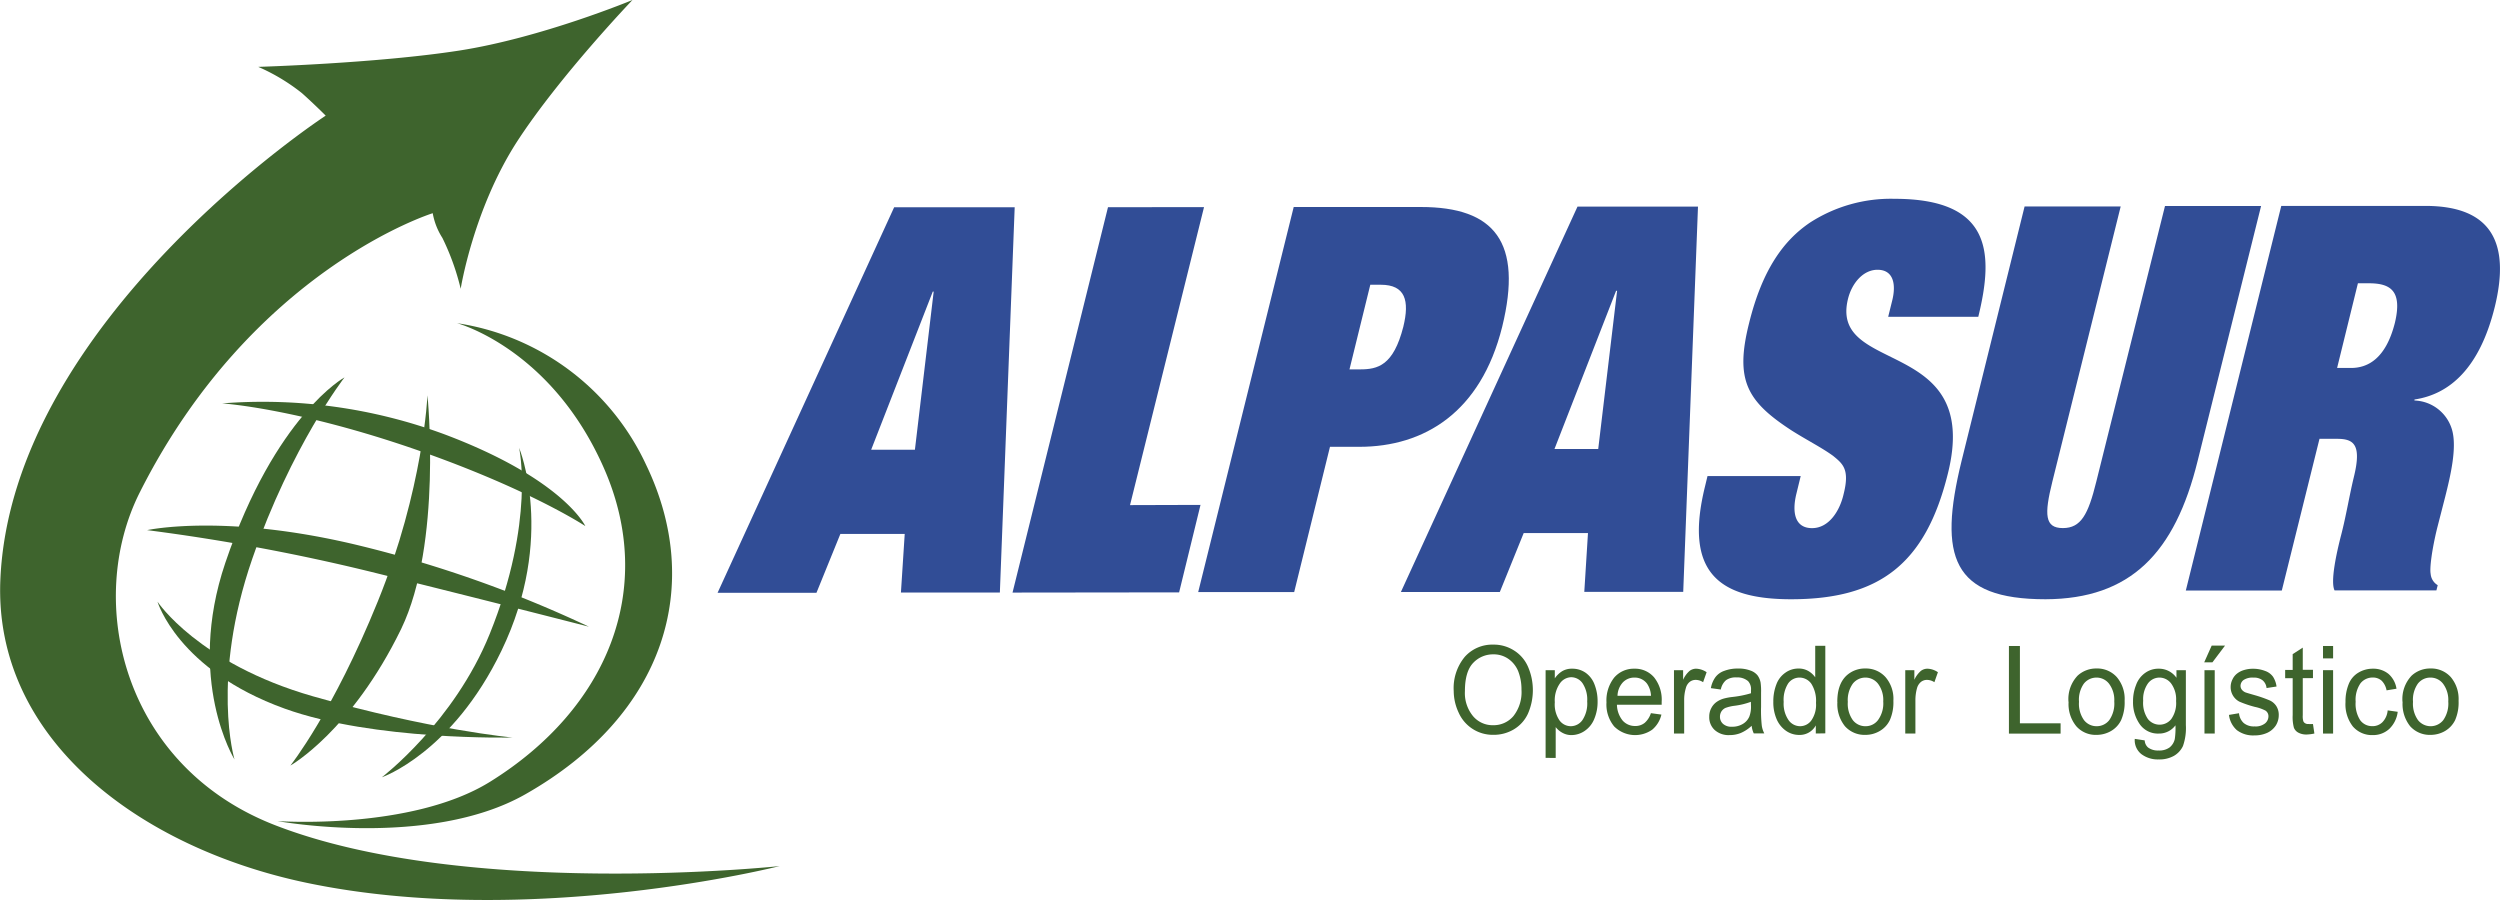 <svg id="Capa_1" data-name="Capa 1" xmlns="http://www.w3.org/2000/svg" viewBox="0 0 475.59 171.21"><defs><style>.cls-1{fill:#314d96;}.cls-1,.cls-2{fill-rule:evenodd;}.cls-2,.cls-3{fill:#3e642d;}</style></defs><title>alpasur</title><path class="cls-1" d="M182.3,60.47h-.17L170.41,90.55h8.32Zm-5.51,46.1H164.55L160,117.77l-18.81,0,33.59-73.34h22.93l-2.82,73.29-18.82,0Z" transform="translate(-4.68 -5)"/><polygon class="cls-1" points="210.78 39.42 229.05 39.4 214.97 96.09 228.38 96.05 224.31 112.69 192.62 112.73 210.78 39.42"/><path class="cls-1" d="M261.4,75.27l2,0c3.39,0,6.35-.72,8.24-8.1,1.22-5,.38-8-4.28-8h-2ZM250.79,44.38l24.2,0c14,0,19.42,6.66,15.46,22.79C286.4,83.45,275.61,90,263.27,90l-5.58,0-6.81,27.63H232.62Z" transform="translate(-4.68 -5)"/><path class="cls-1" d="M312.31,60.32h-.19L300.4,90.41h8.32Zm-5.54,46.09-12.23,0L290,117.62l-18.82,0,33.6-73.32,22.92,0-2.81,73.3-18.82,0Z" transform="translate(-4.68 -5)"/><path class="cls-1" d="M364.61,62.32c.81-3.09.36-6-2.76-6-2.74,0-4.89,2.57-5.62,5.56-3.59,14.57,25.54,7.06,19,33.23C371,112.2,362.3,119,345.41,119c-14,0-20.34-5.33-16.38-21.44l.48-2,17.73,0L346.4,99c-.86,3.6-.21,6.47,3,6.47s5.28-3.29,6-6.47c1.19-4.71-.12-5.74-2-7.28-2.11-1.54-5-3-7.86-4.81-8.52-5.54-10.86-9.55-8.12-20.44C339.93,56.29,344,50.73,349,47.35a28.32,28.32,0,0,1,16.08-4.53c18.43,0,18.94,10.23,15.94,22.45H363.88Z" transform="translate(-4.68 -5)"/><path class="cls-1" d="M416.54,44.19l18.28,0L422.76,92.64C418.44,110.2,410,118.93,393.83,119c-17.81,0-20.45-8.09-16-26.27l12-48.45,18.28,0-13,52.35c-1.56,6.28-1.45,8.83,2,8.83s4.82-2.57,6.36-8.83Z" transform="translate(-4.68 -5)"/><path class="cls-1" d="M449.28,75h2.64c3,0,6.58-1.54,8.36-8.61,1.44-6.07-.84-7.5-4.95-7.5h-2.09ZM438.66,44.17l27.4,0c12.59,0,16.2,7,13.22,19.2C476.41,75,470.72,80,464,81l0,.19A7.71,7.71,0,0,1,471.21,87c.82,3.29-.28,8.22-1.37,12.53l-1.54,6c-1,4.11-1.44,7.61-1.22,8.64a2.74,2.74,0,0,0,1.34,2.15l-.25,1-19.37,0c-.82-1.64.33-7,1.26-10.58s1.52-7.29,2.38-10.88c1.56-6.26.05-7.38-3.14-7.38h-3.37l-7.17,28.86H420.5Z" transform="translate(-4.68 -5)"/><path class="cls-2" d="M283.36,136.47a6.9,6.9,0,0,0,1.54,4.76,4.86,4.86,0,0,0,3.82,1.73,4.92,4.92,0,0,0,3.88-1.75,7.35,7.35,0,0,0,1.52-5,9.46,9.46,0,0,0-.64-3.56,5.33,5.33,0,0,0-1.9-2.34,4.87,4.87,0,0,0-2.82-.83,5.18,5.18,0,0,0-3.8,1.6C283.89,132.17,283.36,134,283.36,136.47Zm-2.13,0a9.34,9.34,0,0,1,2.09-6.5,7,7,0,0,1,5.44-2.34,7.13,7.13,0,0,1,3.92,1.1,6.86,6.86,0,0,1,2.66,3.06,11.18,11.18,0,0,1,0,9,6.78,6.78,0,0,1-2.74,3,7.42,7.42,0,0,1-3.82,1,7.1,7.1,0,0,1-6.62-4.24A9.71,9.71,0,0,1,281.23,136.45Z" transform="translate(-4.68 -5)"/><path class="cls-2" d="M300.46,138.6a5.38,5.38,0,0,0,.89,3.44,2.66,2.66,0,0,0,2.15,1.11,2.72,2.72,0,0,0,2.21-1.16,5.68,5.68,0,0,0,.91-3.56,5.61,5.61,0,0,0-.89-3.46,2.65,2.65,0,0,0-2.15-1.14,2.71,2.71,0,0,0-2.17,1.21A5.62,5.62,0,0,0,300.46,138.6Zm-1.75,10.58V132.49h1.75v1.56a4.68,4.68,0,0,1,1.41-1.37,3.6,3.6,0,0,1,1.9-.47,4.37,4.37,0,0,1,2.59.8,4.81,4.81,0,0,1,1.67,2.24,8.68,8.68,0,0,1,.57,3.18,8.34,8.34,0,0,1-.63,3.33,5,5,0,0,1-1.82,2.28,4.49,4.49,0,0,1-2.51.8,3.49,3.49,0,0,1-1.74-.44,4,4,0,0,1-1.27-1.08v5.86Z" transform="translate(-4.68 -5)"/><path class="cls-2" d="M312.39,137.37h6.37a4.42,4.42,0,0,0-.74-2.29,2.9,2.9,0,0,0-2.38-1.18,3,3,0,0,0-2.25.93A3.9,3.9,0,0,0,312.39,137.37Zm6.35,3.3,2,.27a5.31,5.31,0,0,1-1.75,2.87,5.65,5.65,0,0,1-7.23-.61,6.55,6.55,0,0,1-1.47-4.58,7,7,0,0,1,1.47-4.72,4.91,4.91,0,0,1,3.84-1.69,4.76,4.76,0,0,1,3.75,1.65,6.81,6.81,0,0,1,1.44,4.65v.55h-8.51a4.94,4.94,0,0,0,1.07,3,3.11,3.11,0,0,0,2.39,1.05,2.77,2.77,0,0,0,1.81-.59A4.07,4.07,0,0,0,318.74,140.67Z" transform="translate(-4.68 -5)"/><path class="cls-2" d="M323.13,144.55V132.49h1.74v1.83a4.8,4.8,0,0,1,1.23-1.69,2.08,2.08,0,0,1,1.24-.42,3.75,3.75,0,0,1,2,.67l-.67,1.9a2.54,2.54,0,0,0-1.42-.44,1.81,1.81,0,0,0-1.15.4,2.18,2.18,0,0,0-.7,1.12,7.83,7.83,0,0,0-.33,2.38v6.31Z" transform="translate(-4.68 -5)"/><path class="cls-2" d="M337.76,138.51a13.88,13.88,0,0,1-3.16.76,7.47,7.47,0,0,0-1.69.41,1.84,1.84,0,0,0-.76.67,1.88,1.88,0,0,0-.27,1,1.77,1.77,0,0,0,.6,1.37,2.39,2.39,0,0,0,1.71.53,3.84,3.84,0,0,0,2-.51,3,3,0,0,0,1.27-1.41,5.16,5.16,0,0,0,.32-2.05Zm.15,4.56a7.11,7.11,0,0,1-2.07,1.37,5.5,5.5,0,0,1-2.13.4,3.93,3.93,0,0,1-2.87-1,3.28,3.28,0,0,1-1-2.49,3.37,3.37,0,0,1,.38-1.62,3.26,3.26,0,0,1,1-1.18,4.57,4.57,0,0,1,1.39-.66,11.23,11.23,0,0,1,1.71-.31,19.11,19.11,0,0,0,3.46-.7v-.55a2.27,2.27,0,0,0-.55-1.75,3.1,3.1,0,0,0-2.19-.71,3.18,3.18,0,0,0-2,.52,3.11,3.11,0,0,0-1,1.78l-1.89-.26a5.08,5.08,0,0,1,.86-2.08,3.56,3.56,0,0,1,1.69-1.21,7.21,7.21,0,0,1,2.59-.44,6.37,6.37,0,0,1,2.38.38,3,3,0,0,1,1.35.91,3.34,3.34,0,0,1,.59,1.39,11.55,11.55,0,0,1,.09,1.88v2.73a26,26,0,0,0,.14,3.61,4.77,4.77,0,0,0,.47,1.44h-2A4.45,4.45,0,0,1,337.91,143.07Z" transform="translate(-4.68 -5)"/><path class="cls-2" d="M344,138.54a5.5,5.5,0,0,0,.94,3.47,2.69,2.69,0,0,0,2.16,1.14,2.64,2.64,0,0,0,2.17-1.11,5.22,5.22,0,0,0,.88-3.33,6.06,6.06,0,0,0-.9-3.65A2.77,2.77,0,0,0,347,133.9a2.63,2.63,0,0,0-2.15,1.12A5.83,5.83,0,0,0,344,138.54Zm6.11,6V143a3.48,3.48,0,0,1-3.18,1.81,4.31,4.31,0,0,1-2.51-.8,5.19,5.19,0,0,1-1.77-2.22,8.06,8.06,0,0,1-.62-3.28,8.88,8.88,0,0,1,.57-3.29,4.66,4.66,0,0,1,1.71-2.24,4.25,4.25,0,0,1,2.53-.8,3.59,3.59,0,0,1,1.85.47,4.18,4.18,0,0,1,1.31,1.2v-6h1.92v16.66Z" transform="translate(-4.68 -5)"/><path class="cls-2" d="M356.2,138.52a5.36,5.36,0,0,0,.95,3.47,3,3,0,0,0,2.41,1.16,2.92,2.92,0,0,0,2.38-1.16,5.36,5.36,0,0,0,1-3.54,5.15,5.15,0,0,0-1-3.39,3.05,3.05,0,0,0-4.79,0A5.35,5.35,0,0,0,356.2,138.52Zm-2,0c0-2.22.57-3.89,1.75-5a5.16,5.16,0,0,1,3.59-1.35,5,5,0,0,1,3.83,1.64,6.33,6.33,0,0,1,1.5,4.5,8.38,8.38,0,0,1-.67,3.67,4.77,4.77,0,0,1-1.92,2.08,5.31,5.31,0,0,1-2.74.74,5,5,0,0,1-3.88-1.64A6.68,6.68,0,0,1,354.22,138.52Z" transform="translate(-4.68 -5)"/><path class="cls-2" d="M367.13,144.55V132.49h1.73v1.83a4.92,4.92,0,0,1,1.24-1.69,2.08,2.08,0,0,1,1.24-.42,3.73,3.73,0,0,1,2,.67l-.67,1.9a2.57,2.57,0,0,0-1.43-.44,1.8,1.8,0,0,0-1.14.4,2.35,2.35,0,0,0-.72,1.12,8.51,8.51,0,0,0-.32,2.38v6.31Z" transform="translate(-4.68 -5)"/><polygon class="cls-2" points="382.17 139.56 382.17 122.89 384.26 122.89 384.26 137.6 392 137.6 392 139.56 382.17 139.56"/><path class="cls-2" d="M400.18,138.52a5.36,5.36,0,0,0,.95,3.47,3,3,0,0,0,2.41,1.16,3,3,0,0,0,2.4-1.16,5.49,5.49,0,0,0,.95-3.54,5.15,5.15,0,0,0-1-3.39,3,3,0,0,0-2.38-1.16,3.06,3.06,0,0,0-2.41,1.16A5.35,5.35,0,0,0,400.18,138.52Zm-2,0a6.47,6.47,0,0,1,1.75-5,5.2,5.2,0,0,1,3.59-1.35,5,5,0,0,1,3.85,1.64,6.41,6.41,0,0,1,1.49,4.5,8.39,8.39,0,0,1-.66,3.67,4.77,4.77,0,0,1-1.92,2.08,5.44,5.44,0,0,1-2.76.74,4.9,4.9,0,0,1-3.85-1.64A6.64,6.64,0,0,1,398.2,138.52Z" transform="translate(-4.68 -5)"/><path class="cls-2" d="M412.39,138.32a5.37,5.37,0,0,0,.9,3.46,2.83,2.83,0,0,0,4.45,0,5.23,5.23,0,0,0,.91-3.41,5.09,5.09,0,0,0-.93-3.33,2.8,2.8,0,0,0-2.25-1.14,2.73,2.73,0,0,0-2.18,1.12A5.21,5.21,0,0,0,412.39,138.32Zm-1.6,7.24,1.89.29a1.89,1.89,0,0,0,.64,1.35,3.09,3.09,0,0,0,2,.57,3.3,3.3,0,0,0,2.08-.57,2.84,2.84,0,0,0,1-1.6,13.85,13.85,0,0,0,.13-2.62,3.85,3.85,0,0,1-3.16,1.57,4.2,4.2,0,0,1-3.63-1.78,7.23,7.23,0,0,1-1.28-4.32,8.29,8.29,0,0,1,.59-3.18,4.77,4.77,0,0,1,1.72-2.26,4.31,4.31,0,0,1,2.62-.8,4.05,4.05,0,0,1,3.33,1.73v-1.45h1.79v10.43a10.37,10.37,0,0,1-.55,4,4.25,4.25,0,0,1-1.72,1.87,5.62,5.62,0,0,1-2.89.68,5.19,5.19,0,0,1-3.29-1A3.36,3.36,0,0,1,410.79,145.56Z" transform="translate(-4.68 -5)"/><path class="cls-2" d="M424.05,144.55V132.49H426v12.06ZM424,131l1.42-3.18h2.54L425.56,131Z" transform="translate(-4.68 -5)"/><path class="cls-2" d="M428.71,141l1.91-.32a2.86,2.86,0,0,0,.89,1.86,3,3,0,0,0,2.06.65,2.9,2.9,0,0,0,2-.57,1.74,1.74,0,0,0,.65-1.35,1.27,1.27,0,0,0-.57-1.09,7.81,7.81,0,0,0-2-.7,20.36,20.36,0,0,1-2.95-1,3.06,3.06,0,0,1-1.23-1.16,3.1,3.1,0,0,1-.44-1.62,3.24,3.24,0,0,1,.36-1.48,3,3,0,0,1,.95-1.15,3.85,3.85,0,0,1,1.22-.6,5.72,5.72,0,0,1,1.67-.25,6.33,6.33,0,0,1,2.36.42,3.09,3.09,0,0,1,1.5,1.1,4.58,4.58,0,0,1,.67,1.86l-1.9.29a2.18,2.18,0,0,0-.74-1.46,2.59,2.59,0,0,0-1.75-.52,3,3,0,0,0-1.89.46,1.4,1.4,0,0,0-.57,1.1,1.18,1.18,0,0,0,.23.71,1.69,1.69,0,0,0,.74.55q.28.1,1.71.51a24.31,24.31,0,0,1,2.86,1,2.94,2.94,0,0,1,1.27,1.09,3.08,3.08,0,0,1,.46,1.75,3.71,3.71,0,0,1-.55,1.92,3.92,3.92,0,0,1-1.64,1.41,5.71,5.71,0,0,1-2.4.49,5.14,5.14,0,0,1-3.38-1A4.59,4.59,0,0,1,428.71,141Z" transform="translate(-4.68 -5)"/><path class="cls-2" d="M444.69,142.73l.27,1.81a7.51,7.51,0,0,1-1.45.19,3.17,3.17,0,0,1-1.63-.37,1.81,1.81,0,0,1-.82-.93,8,8,0,0,1-.23-2.41v-7H439.4v-1.58h1.43v-3l1.92-1.24v4.22h1.94v1.58h-1.94v7.06a3.28,3.28,0,0,0,.1,1.12.74.74,0,0,0,.34.4,1,1,0,0,0,.65.15A5,5,0,0,0,444.69,142.73Z" transform="translate(-4.68 -5)"/><path class="cls-2" d="M446.6,144.55V132.49h1.92v12.06Zm0-14.3v-2.36h1.92v2.36Z" transform="translate(-4.68 -5)"/><path class="cls-2" d="M458.9,140.14l1.91.27a5.38,5.38,0,0,1-1.6,3.25,4.53,4.53,0,0,1-3.16,1.18,4.78,4.78,0,0,1-3.77-1.64,6.86,6.86,0,0,1-1.4-4.64,8.71,8.71,0,0,1,.6-3.4,4.4,4.4,0,0,1,1.87-2.21,5.27,5.27,0,0,1,2.72-.74,4.57,4.57,0,0,1,3,1,4.68,4.68,0,0,1,1.51,2.81l-1.89.31a3.46,3.46,0,0,0-.93-1.83,2.44,2.44,0,0,0-1.65-.61,2.94,2.94,0,0,0-2.38,1.1,5.5,5.5,0,0,0-.92,3.51,5.72,5.72,0,0,0,.88,3.53,2.8,2.8,0,0,0,2.3,1.11,2.63,2.63,0,0,0,1.9-.74A3.65,3.65,0,0,0,458.9,140.14Z" transform="translate(-4.68 -5)"/><path class="cls-2" d="M463.72,138.52a5.36,5.36,0,0,0,.95,3.47,3.07,3.07,0,0,0,4.81,0,5.49,5.49,0,0,0,.95-3.54,5.15,5.15,0,0,0-1-3.39,3,3,0,0,0-2.38-1.16,3,3,0,0,0-2.41,1.16A5.35,5.35,0,0,0,463.72,138.52Zm-2,0a6.47,6.47,0,0,1,1.75-5,5.2,5.2,0,0,1,3.59-1.35,5,5,0,0,1,3.85,1.64,6.46,6.46,0,0,1,1.48,4.5,8.41,8.41,0,0,1-.65,3.67,4.89,4.89,0,0,1-1.92,2.08,5.44,5.44,0,0,1-2.76.74,5,5,0,0,1-3.88-1.64A6.78,6.78,0,0,1,461.74,138.52Z" transform="translate(-4.68 -5)"/><path class="cls-3" d="M153,169.76s-47.58,12.08-90,3.18c-31.83-6.68-59.56-27.4-58.25-57.68C6.87,66,66.64,27,66.64,27s-2.11-2.13-4.52-4.28a36.94,36.94,0,0,0-8.32-5s22.41-.66,38.12-3.08S125,5,125,5s-13.91,14.53-22,27C94.7,44.91,92.32,59.94,92.32,59.94a46.17,46.17,0,0,0-3.48-9.68A12.8,12.8,0,0,1,87,45.56s-34.3,10.63-55.7,53.05C20.78,119.41,28,150.76,57.06,162,93.49,176.12,153,169.76,153,169.76Z" transform="translate(-4.68 -5)"/><path class="cls-3" d="M91.62,66.48a47.46,47.46,0,0,1,36,27c10.94,22.77,3.77,47.42-23,62.62-18.28,10.39-47.16,5.1-47.16,5.1s25.44,1.81,40.43-7.47c22.41-13.91,31.73-36.74,21.7-59.62S91.62,66.48,91.62,66.48Z" transform="translate(-4.68 -5)"/><path class="cls-3" d="M103.43,90.19s7.06,17-3.35,38.59c-9.39,19.49-22.76,24.09-22.76,24.09s13.77-10.5,20.54-27.32C106.54,104.05,103.43,90.19,103.43,90.19Z" transform="translate(-4.68 -5)"/><path class="cls-3" d="M86,80.2s2.85,28.17-5,44.44c-9.46,19.44-21.08,26-21.08,26S68,140.5,76.54,119.44C85.25,98,86,80.2,86,80.2Z" transform="translate(-4.68 -5)"/><path class="cls-3" d="M49.29,149.48s-9.3-15.08-1.75-37.4C57.06,84,70.22,76.79,70.22,76.79s-10.09,13-17.54,34.49C44.73,134.26,49.29,149.48,49.29,149.48Z" transform="translate(-4.68 -5)"/><path class="cls-3" d="M102.14,145.3s-26.31.64-43.32-5.5c-20.33-7.34-24.18-20.34-24.18-20.34s7.75,11.74,29.57,18C86.5,143.85,102.14,145.3,102.14,145.3Z" transform="translate(-4.68 -5)"/><path class="cls-3" d="M116.71,124.22a229.22,229.22,0,0,0-43.39-15.37c-25.7-6.3-40.65-3-40.65-3a385.52,385.52,0,0,1,42.21,7.84C97.38,119.25,116.71,124.22,116.71,124.22Z" transform="translate(-4.68 -5)"/><path class="cls-3" d="M46.93,81.74a99.54,99.54,0,0,1,42.35,5.9c22.6,8.52,26.75,17.44,26.75,17.44s-10.56-7-32-14.47C61.05,82.63,46.93,81.74,46.93,81.74Z" transform="translate(-4.68 -5)"/></svg>